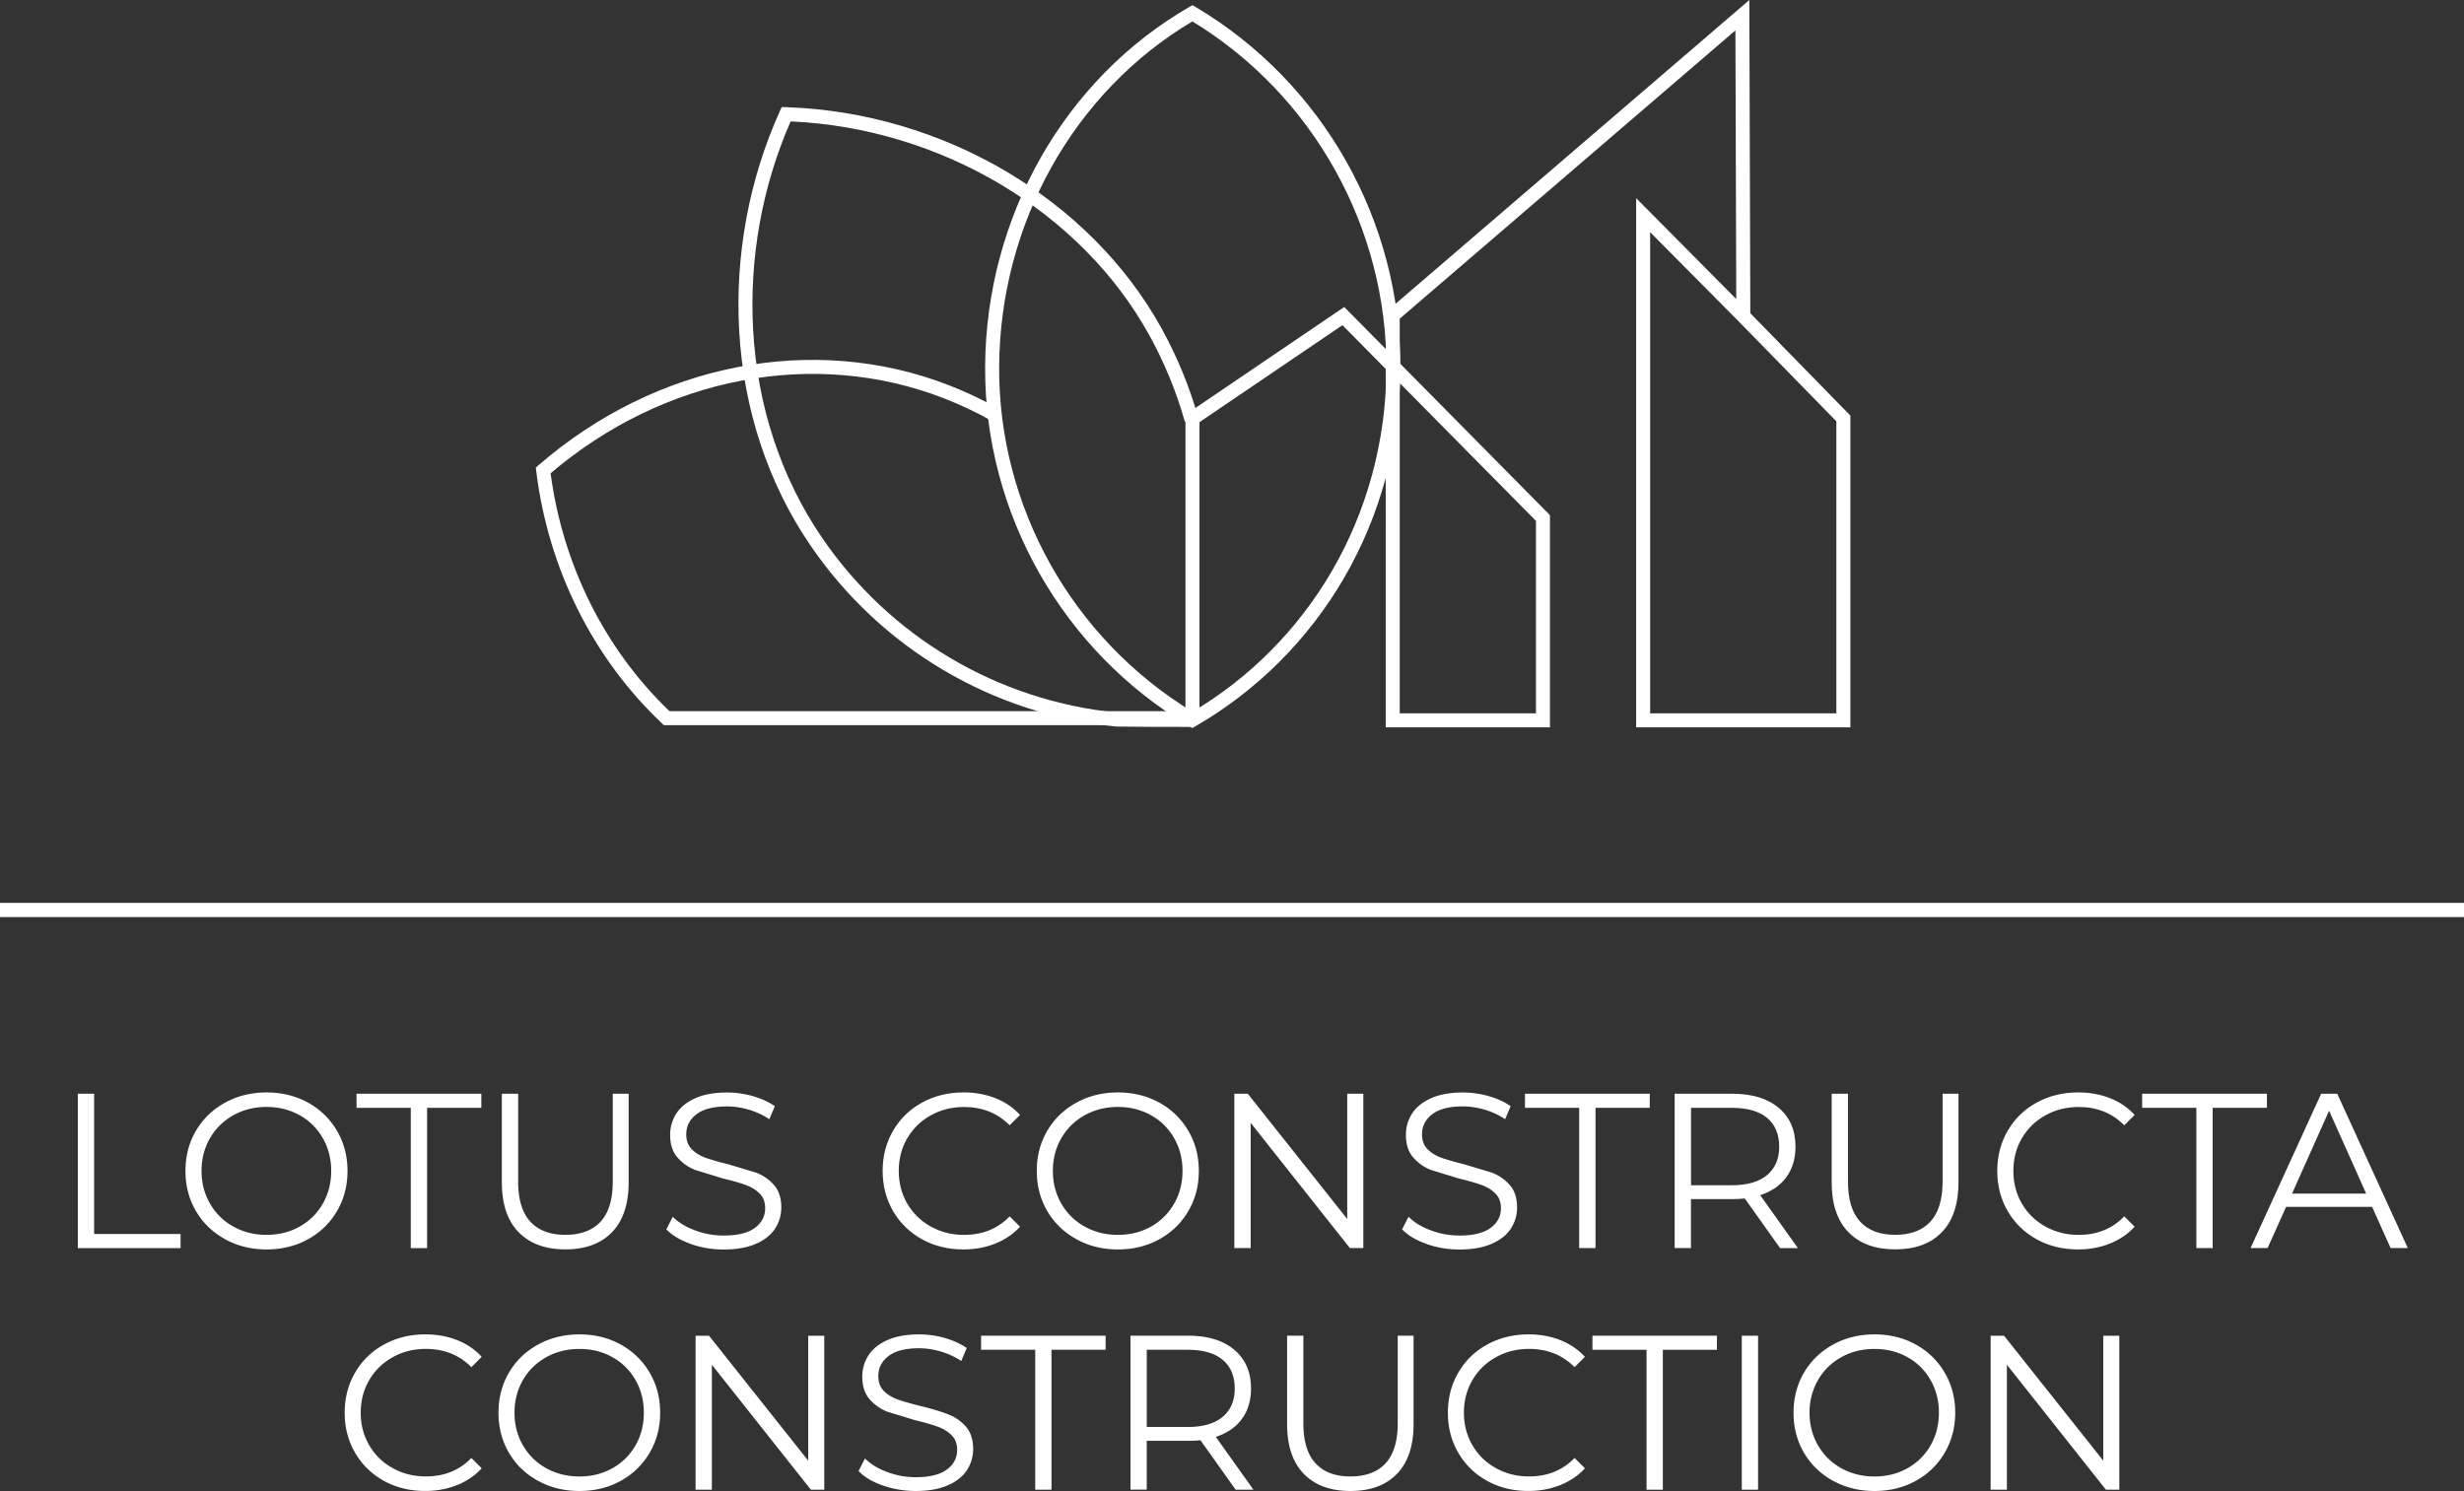 <svg xmlns="http://www.w3.org/2000/svg" viewBox="0 0 755.44 457.19" xmlns:v="https://vecta.io/nano"><rect x="0" y="0" width="755.44" height="457.19" fill="#333333" stroke="none"/><g fill="#fff"><use href="#B"/><use href="#C"/><use href="#D"/><path d="M270.68 455.51c-3.22-1.12-5.7-2.61-7.45-4.45l1.96-3.84c1.71 1.71 3.98 3.09 6.81 4.15a24.79 24.79 0 0 0 8.77 1.59c4.23 0 7.4-.78 9.51-2.33s3.17-3.56 3.17-6.04c0-1.89-.57-3.39-1.72-4.52-1.15-1.12-2.55-1.99-4.22-2.6-1.66-.61-3.98-1.27-6.95-1.99l-8.5-2.6a13.97 13.97 0 0 1-5.43-3.81c-1.51-1.71-2.26-4.02-2.26-6.95 0-2.38.63-4.55 1.89-6.51s3.19-3.52 5.8-4.69 5.84-1.75 9.71-1.75c2.7 0 5.34.37 7.92 1.11s4.82 1.77 6.71 3.07l-1.69 3.98a23.25 23.25 0 0 0-6.34-2.93c-2.25-.65-4.45-.98-6.61-.98-4.14 0-7.25.8-9.34 2.39-2.09 1.6-3.14 3.65-3.14 6.17 0 1.89.57 3.41 1.72 4.55 1.15 1.15 2.58 2.02 4.32 2.63 1.73.61 4.06 1.27 6.98 1.99 3.46.85 6.26 1.7 8.4 2.53s3.95 2.09 5.43 3.78 2.23 3.97 2.23 6.85c0 2.38-.64 4.55-1.92 6.51s-3.25 3.51-5.9 4.65c-2.65 1.15-5.91 1.72-9.78 1.72-3.51 0-6.87-.56-10.08-1.69zm46.71-41.62H300.8v-4.32h38.17v4.32h-16.59v42.9h-4.99v-42.9zm61.44 42.9l-10.79-15.18c-1.21.14-2.47.2-3.78.2h-12.68v14.97h-4.99v-47.21h17.67c6.02 0 10.75 1.44 14.16 4.32 3.42 2.88 5.13 6.84 5.13 11.87 0 3.69-.93 6.8-2.8 9.34s-4.53 4.37-7.99 5.5l11.53 16.19h-5.46zm-3.98-22.33c2.47-2.07 3.71-4.97 3.71-8.7s-1.24-6.76-3.71-8.8c-2.47-2.05-6.05-3.07-10.72-3.07h-12.54v23.67h12.54c4.68 0 8.25-1.03 10.72-3.1zm24.89 17.47c-3.42-3.51-5.13-8.61-5.13-15.31v-27.05h4.99v26.84c0 5.49 1.24 9.58 3.71 12.27 2.47 2.7 6.05 4.05 10.72 4.05s8.32-1.35 10.79-4.05 3.71-6.79 3.71-12.27v-26.84h4.86v27.05c0 6.7-1.7 11.8-5.09 15.31-3.4 3.51-8.15 5.26-14.27 5.26s-10.88-1.75-14.3-5.26z"/><use href="#B" x="338.23"/><path d="M504.82 413.89h-16.59v-4.32h38.17v4.32h-16.59v42.9h-4.99v-42.9zm29.2-4.31h4.99v47.21h-4.99v-47.21z"/><use href="#C" x="397.05"/><use href="#D" x="397.05"/><path d="M0 276.85h755.44v4.36H0zm23.86 58.53h5v43h26.5v4.33h-31.5v-47.32zm45.13 44.58c-3.81-2.1-6.78-4.97-8.92-8.62s-3.21-7.75-3.21-12.3 1.07-8.65 3.21-12.3 5.11-6.52 8.92-8.62c3.81-2.09 8.06-3.14 12.74-3.14s8.91 1.04 12.68 3.11c3.76 2.07 6.73 4.95 8.89 8.62s3.24 7.79 3.24 12.34-1.08 8.67-3.24 12.34-5.13 6.55-8.89 8.62-7.99 3.11-12.68 3.11-8.94-1.05-12.74-3.14zm22.88-3.85c3.02-1.69 5.38-4.03 7.1-7.03 1.71-3 2.57-6.34 2.57-10.04s-.86-7.04-2.57-10.04-4.08-5.34-7.1-7.03-6.4-2.54-10.14-2.54-7.13.84-10.17 2.54c-3.04 1.69-5.43 4.03-7.17 7.03s-2.6 6.34-2.6 10.04.87 7.04 2.6 10.04a18.42 18.42 0 0 0 7.17 7.03c3.04 1.69 6.43 2.54 10.17 2.54s7.12-.85 10.14-2.54zm34.07-36.4h-16.63v-4.33h38.26v4.33h-16.63v43h-5v-43zM159 377.83c-3.43-3.52-5.14-8.63-5.14-15.35v-27.11h5v26.91c0 5.5 1.24 9.6 3.72 12.3s6.06 4.06 10.75 4.06 8.34-1.35 10.82-4.06c2.48-2.7 3.72-6.81 3.72-12.3v-26.91h4.87v27.11c0 6.72-1.7 11.83-5.1 15.35s-8.17 5.27-14.3 5.27-10.91-1.76-14.33-5.27zm52.77 3.59c-3.22-1.13-5.71-2.61-7.47-4.46l1.96-3.85c1.71 1.71 3.99 3.1 6.83 4.16a24.94 24.94 0 0 0 8.79 1.59c4.24 0 7.41-.78 9.53-2.33s3.18-3.57 3.18-6.05c0-1.89-.57-3.4-1.72-4.53s-2.56-1.99-4.23-2.6-3.99-1.27-6.96-1.99l-8.52-2.6c-2.12-.83-3.93-2.11-5.44-3.82s-2.26-4.03-2.26-6.96c0-2.39.63-4.56 1.89-6.52s3.2-3.53 5.81-4.7 5.86-1.76 9.74-1.76c2.7 0 5.35.37 7.94 1.12 2.59.74 4.83 1.77 6.73 3.08l-1.69 3.99c-1.98-1.31-4.1-2.29-6.35-2.94s-4.46-.98-6.63-.98c-4.15 0-7.27.8-9.36 2.4-2.1 1.6-3.14 3.66-3.14 6.19 0 1.89.57 3.41 1.72 4.56s2.59 2.03 4.33 2.64c1.73.61 4.07 1.27 7 1.99l8.42 2.54c2.14.83 3.95 2.1 5.44 3.79s2.23 3.98 2.23 6.86c0 2.39-.64 4.56-1.93 6.52-1.28 1.96-3.26 3.52-5.92 4.66-2.66 1.15-5.93 1.72-9.8 1.72-3.52 0-6.89-.56-10.11-1.69z"/><use href="#E"/><path d="M330 379.96c-3.81-2.1-6.78-4.97-8.92-8.62s-3.21-7.75-3.21-12.3 1.07-8.65 3.21-12.3 5.11-6.52 8.92-8.62 8.06-3.14 12.74-3.14 8.91 1.04 12.68 3.11c3.76 2.07 6.73 4.95 8.89 8.62s3.24 7.79 3.24 12.34-1.08 8.66-3.24 12.34c-2.16 3.67-5.13 6.55-8.89 8.62s-7.99 3.11-12.68 3.11-8.94-1.05-12.74-3.14zm22.88-3.85c3.02-1.69 5.38-4.03 7.1-7.03 1.71-3 2.57-6.34 2.57-10.04s-.86-7.04-2.57-10.04-4.08-5.34-7.1-7.03-6.4-2.54-10.14-2.54-7.13.85-10.17 2.54-5.43 4.03-7.17 7.03-2.6 6.34-2.6 10.04.87 7.04 2.6 10.04a18.42 18.42 0 0 0 7.17 7.03c3.04 1.69 6.43 2.54 10.17 2.54s7.12-.84 10.14-2.54zm65.1-40.73v47.32h-4.12l-30.42-38.4v38.4h-5v-47.32h4.12l30.49 38.4v-38.4h4.93zm19.37 46.04c-3.22-1.13-5.71-2.61-7.47-4.46l1.96-3.85c1.71 1.71 3.99 3.1 6.83 4.16a24.94 24.94 0 0 0 8.79 1.59c4.24 0 7.41-.78 9.53-2.33s3.18-3.57 3.18-6.05c0-1.89-.57-3.4-1.72-4.53s-2.56-1.99-4.23-2.6-3.99-1.27-6.96-1.99l-8.52-2.6c-2.12-.83-3.93-2.11-5.44-3.82s-2.26-4.03-2.26-6.96c0-2.39.63-4.56 1.89-6.52s3.2-3.53 5.81-4.7 5.86-1.76 9.74-1.76a28.78 28.78 0 0 1 7.94 1.11c2.59.74 4.83 1.77 6.73 3.08l-1.69 3.99c-1.98-1.31-4.1-2.29-6.35-2.94s-4.46-.98-6.63-.98c-4.15 0-7.27.8-9.36 2.4-2.1 1.6-3.14 3.66-3.14 6.19 0 1.89.57 3.41 1.72 4.56s2.59 2.03 4.33 2.64c1.73.61 4.07 1.27 7 2l8.42 2.54c2.14.83 3.95 2.1 5.44 3.79s2.23 3.98 2.23 6.86c0 2.39-.64 4.56-1.93 6.52-1.28 1.96-3.26 3.51-5.92 4.66s-5.93 1.72-9.8 1.72c-3.52 0-6.89-.56-10.11-1.69z"/><use href="#F"/><path d="M545.75 382.7l-10.82-15.21c-1.22.14-2.48.2-3.79.2h-12.71v15.01h-5v-47.32h17.71c6.04 0 10.77 1.44 14.2 4.33 3.42 2.88 5.14 6.85 5.14 11.9 0 3.7-.94 6.82-2.81 9.36-1.87 2.55-4.54 4.38-8.01 5.51l11.56 16.23h-5.48zm-3.98-22.38c2.48-2.07 3.72-4.98 3.72-8.72s-1.24-6.77-3.72-8.82-6.06-3.08-10.75-3.08h-12.57v23.73h12.57c4.69 0 8.27-1.04 10.75-3.11zm24.94 17.51c-3.43-3.52-5.14-8.63-5.14-15.35v-27.11h5v26.91c0 5.5 1.24 9.6 3.72 12.3s6.06 4.06 10.75 4.06 8.34-1.35 10.82-4.06c2.48-2.7 3.72-6.8 3.72-12.3v-26.91h4.87v27.11c0 6.72-1.7 11.83-5.1 15.35s-8.17 5.27-14.3 5.27-10.91-1.76-14.33-5.27z"/><use href="#E" x="341.73"/><use href="#F" x="189.22"/><path d="M727.27 370.06H700.9l-5.68 12.64h-5.21l21.63-47.32h4.94l21.63 47.32h-5.27l-5.68-12.64zm-1.83-4.06l-11.36-25.42L702.72 366h22.71zM365.58 222.9c-7.89 0-15.35 0-23.16-.11h-.18c-38-3.75-72.16-23.97-93.73-55.49-13-19-20.57-41.87-21.9-66.14-1.25-22.99 3.06-46.17 12.46-67.03l.59-1.31 1.44.05c48.03 1.59 93.19 28.23 115.04 67.86 4.78 8.67 8.57 17.88 11.25 27.38l-4.13 1.17c-2.6-9.19-6.26-18.09-10.88-26.47-20.92-37.94-63.97-63.56-109.98-65.58-8.72 19.9-12.69 41.89-11.51 63.72 1.28 23.48 8.59 45.59 21.15 63.95 20.84 30.45 53.82 49.99 90.52 53.62l23.02.1v4.29z"/><path d="M365.57 223.25l-1.08-.64c-38.77-23.05-62.7-65.26-62.46-110.15.25-45.84 24.19-88.09 62.48-110.25l1.09-.63 1.08.64c38.91 23.13 62.92 65.66 62.67 110.99-.13 22.72-6.13 44.9-17.36 64.16-10.95 18.77-26.63 34.42-45.33 45.24l-1.09.63zm0-216.69c-36.33 21.57-59 62.03-59.24 105.91-.24 42.96 22.44 83.37 59.27 105.79 17.58-10.42 32.32-25.29 42.68-43.05 10.86-18.61 16.66-40.05 16.78-62.02.24-43.39-22.52-84.13-59.49-106.63z"/><path d="M365.58 222.37H203.54l-.62-.59c-21.15-19.99-34.83-47.42-38.51-77.26l-.14-1.14.86-.75c36.07-31.26 84.29-40.65 125.84-24.49 5.31 2.07 10.5 4.53 15.43 7.31l-2.12 3.74c-4.74-2.69-9.75-5.06-14.87-7.05-39.73-15.45-85.84-6.63-120.6 22.99 3.72 28.11 16.63 53.94 36.44 72.94h160.33v4.29z"/><path d="M567.31 223.03h-65.68V60.76l30.69 30.94-.26-82.38-102.92 88.4v13.65l46.06 46.59v65.07h-50.35V113.14l-13.27-13.43-43.84 29.74v91.54h-4.29v-93.82l48.68-33.03 12.73 12.88V95.74L536.33 0l.3 96.05 30.68 31.39v95.58zm-61.39-4.3h57.09v-89.54l-30.06-30.75-27.03-27.25v147.54zm-76.78 0h41.77v-59.01l-41.77-42.25v101.25z"/></g><defs ><path id="B" d="M117.72 454.09c-3.75-2.07-6.7-4.93-8.84-8.6-2.14-3.66-3.2-7.77-3.2-12.31s1.07-8.64 3.2-12.31a22.71 22.71 0 0 1 8.87-8.6c3.78-2.07 8-3.1 12.68-3.1 3.51 0 6.74.58 9.71 1.75s5.49 2.88 7.55 5.13l-3.17 3.17c-3.69-3.73-8.34-5.6-13.96-5.6-3.73 0-7.13.85-10.18 2.56-3.06 1.71-5.45 4.05-7.18 7.01-1.73 2.97-2.6 6.29-2.6 9.98s.87 7.01 2.6 9.98 4.12 5.31 7.18 7.01c3.06 1.71 6.45 2.56 10.18 2.56 5.67 0 10.32-1.89 13.96-5.66l3.17 3.17c-2.07 2.25-4.6 3.97-7.59 5.16s-6.24 1.79-9.75 1.79c-4.68 0-8.89-1.03-12.65-3.1z"/><path id="C" d="M164.93 454.06c-3.8-2.09-6.77-4.96-8.9-8.6-2.14-3.64-3.2-7.73-3.2-12.27s1.07-8.63 3.2-12.28c2.14-3.64 5.1-6.51 8.9-8.6s8.04-3.14 12.71-3.14 8.89 1.03 12.65 3.1c3.75 2.07 6.71 4.94 8.87 8.6 2.16 3.67 3.24 7.77 3.24 12.31s-1.08 8.64-3.24 12.31-5.12 6.53-8.87 8.6-7.97 3.1-12.65 3.1-8.91-1.05-12.71-3.14zm22.83-3.85a18.34 18.34 0 0 0 7.08-7.01c1.71-2.99 2.56-6.33 2.56-10.01s-.85-7.03-2.56-10.02-4.07-5.33-7.08-7.01c-3.01-1.69-6.39-2.53-10.12-2.53s-7.12.84-10.15 2.53c-3.04 1.69-5.42 4.02-7.15 7.01s-2.6 6.33-2.6 10.02.87 7.03 2.6 10.01c1.73 2.99 4.11 5.33 7.15 7.01 3.04 1.69 6.42 2.53 10.15 2.53s7.1-.84 10.12-2.53z"/><path id="D" d="M252.71,409.58v47.21h-4.11l-30.35-38.31v38.31h-4.99v-47.21h4.11l30.42,38.31v-38.31h4.92Z"/><path id="E" d="M282.68 380c-3.76-2.07-6.72-4.95-8.86-8.62s-3.21-7.78-3.21-12.34 1.07-8.66 3.21-12.34c2.14-3.67 5.1-6.55 8.89-8.62s8.02-3.11 12.71-3.11c3.52 0 6.76.59 9.74 1.76 2.97 1.17 5.5 2.88 7.57 5.14l-3.18 3.18c-3.7-3.74-8.36-5.61-13.99-5.61-3.74 0-7.14.86-10.21 2.57s-5.47 4.06-7.2 7.03c-1.74 2.97-2.6 6.31-2.6 10.01s.87 7.03 2.6 10.01c1.73 2.97 4.13 5.32 7.2 7.03 3.06 1.71 6.47 2.57 10.21 2.57 5.68 0 10.34-1.89 13.99-5.68l3.18 3.18c-2.07 2.25-4.61 3.98-7.61 5.17-3 1.2-6.25 1.79-9.77 1.79-4.69 0-8.91-1.04-12.68-3.11z"/><path id="F" d="M484.17,339.7h-16.63v-4.33h38.26v4.33h-16.63v43h-5v-43Z"/></defs></svg>